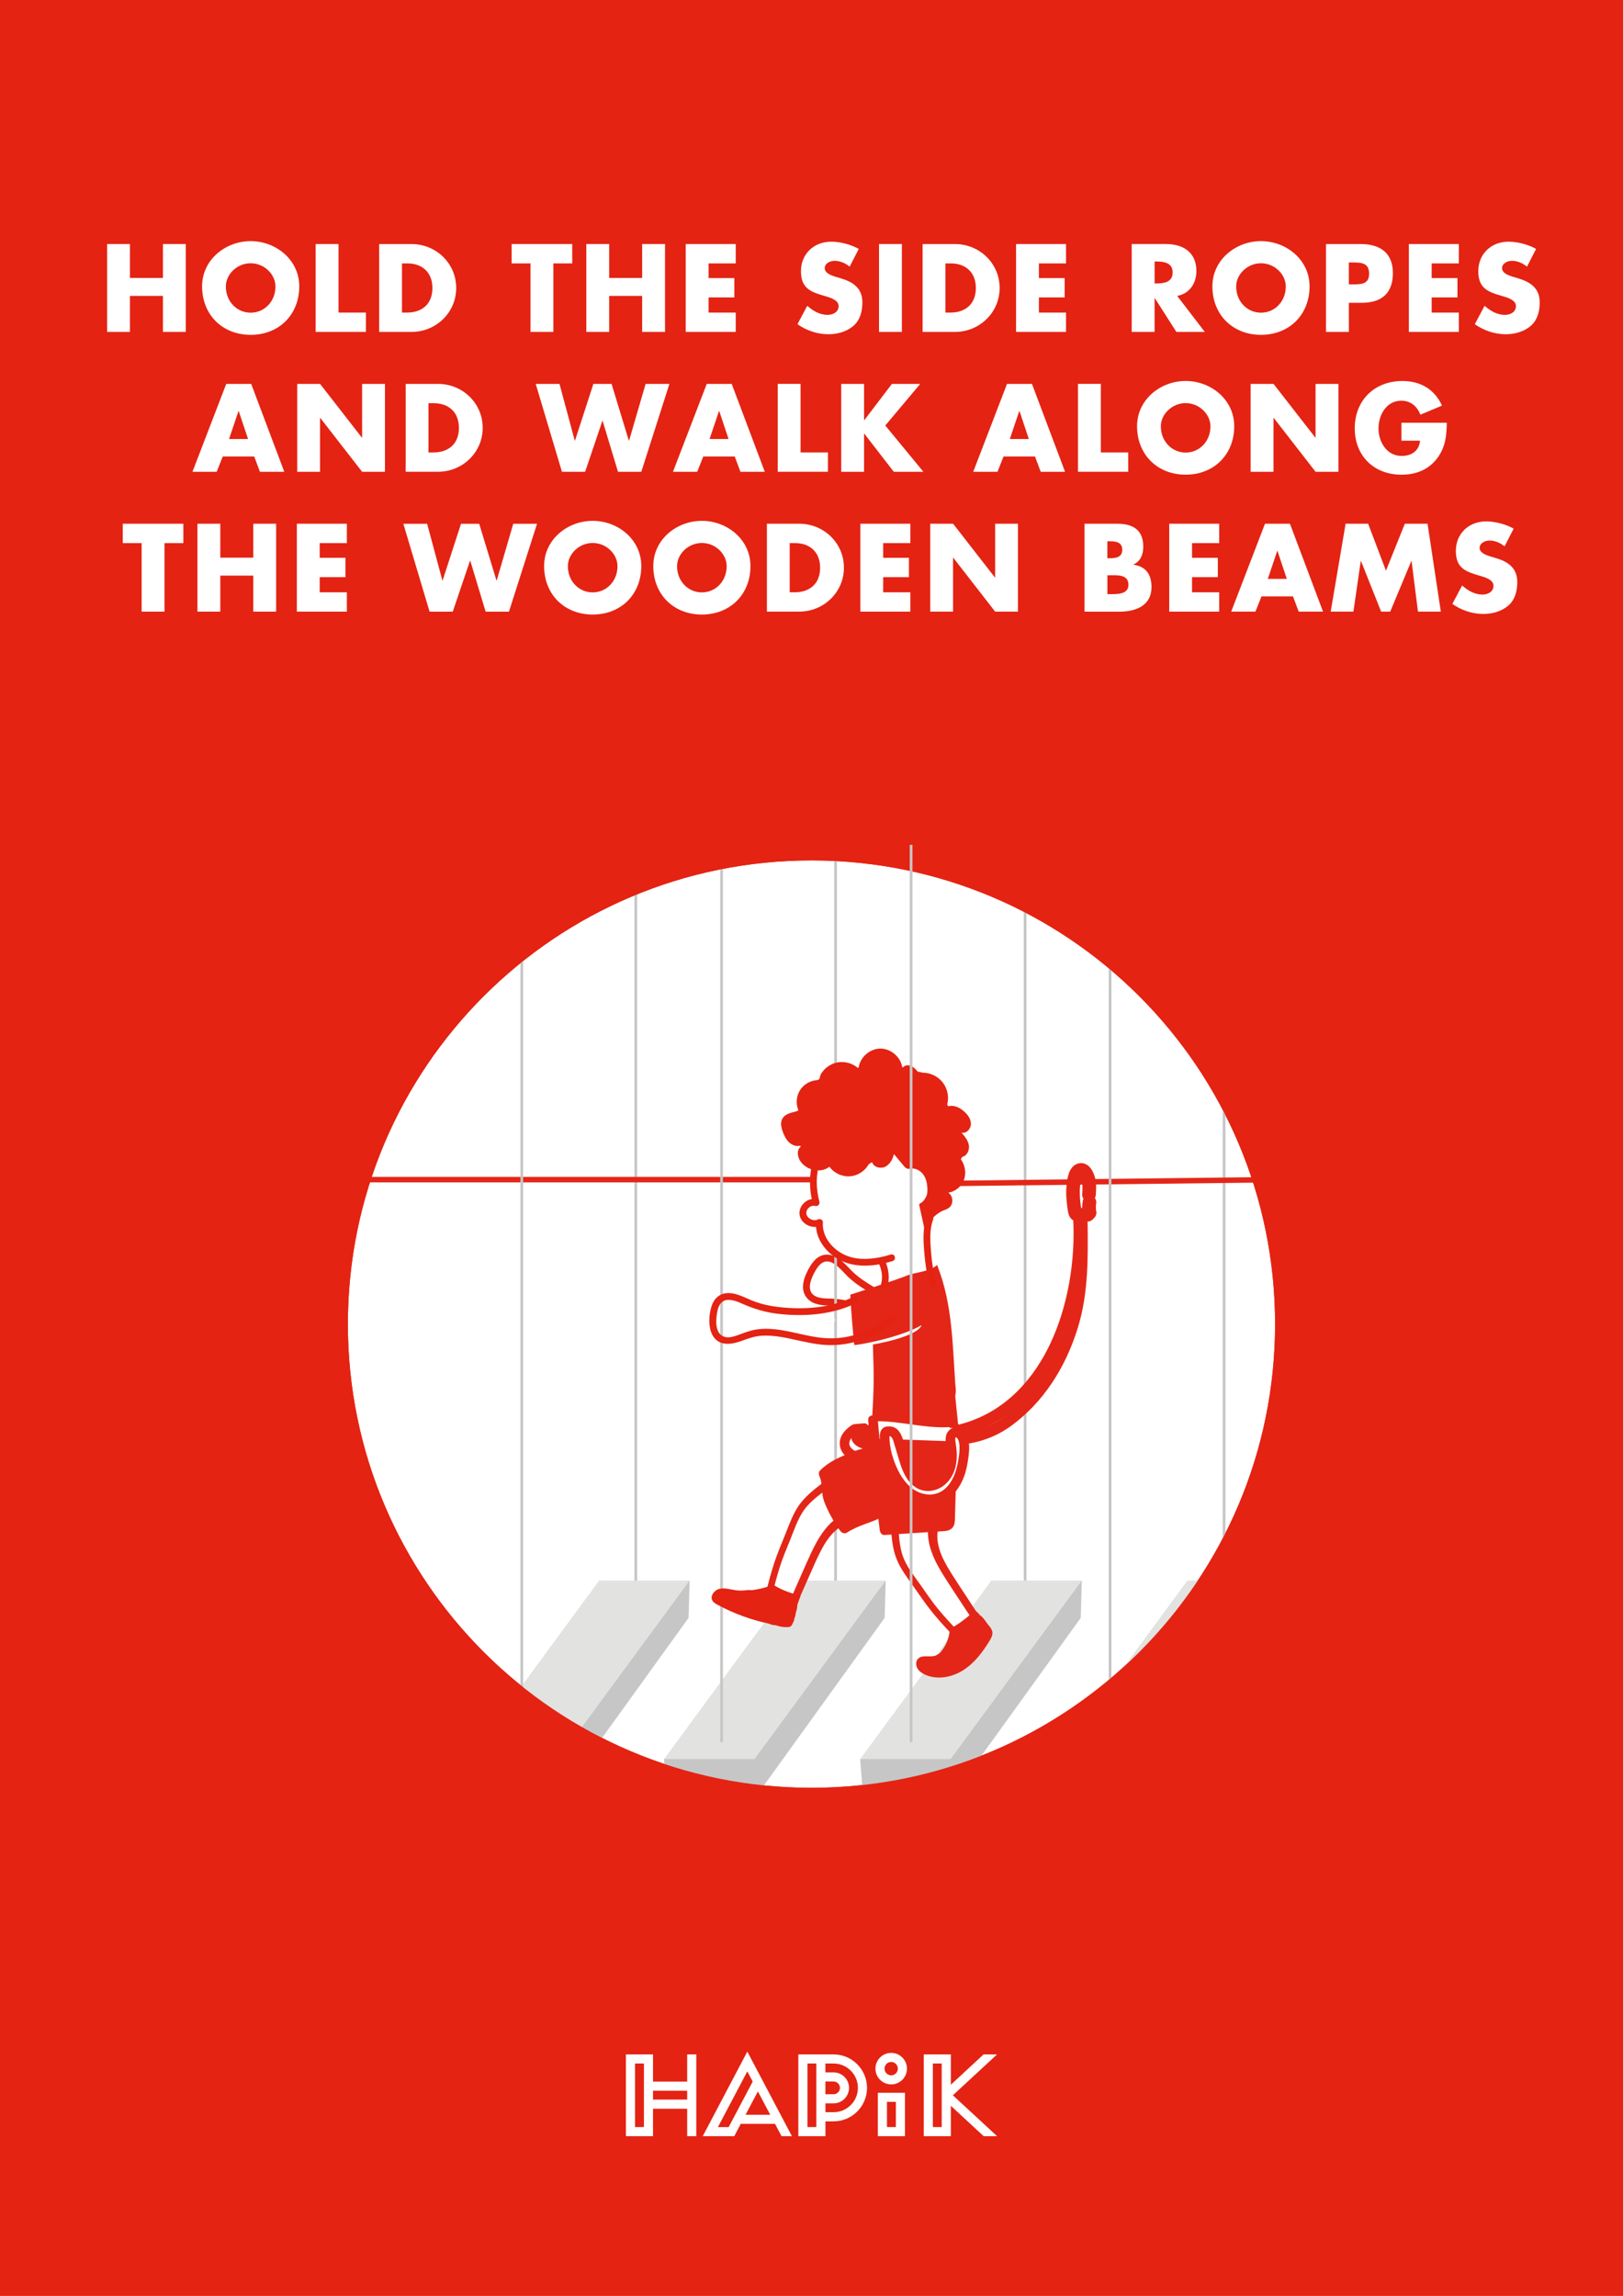 <svg xmlns="http://www.w3.org/2000/svg" xmlns:xlink="http://www.w3.org/1999/xlink" id="Calque_2" data-name="Calque 2" viewBox="0 0 595.28 841.89"><defs><style>      .cls-1 {        fill: #e42313;      }      .cls-2 {        fill: #e42618;      }      .cls-3 {        fill: #fff;      }      .cls-4 {        fill: none;      }      .cls-5 {        fill: #e2e2e1;      }      .cls-6 {        fill: #c6c6c6;      }      .cls-7 {        clip-path: url(#clippath);      }    </style><clipPath id="clippath"><path class="cls-4" d="M127.59,485.56c0,93.91,76.13,170.04,170.04,170.04s170.04-76.13,170.04-170.04-76.13-170.04-170.04-170.04-170.04,76.13-170.04,170.04"></path></clipPath></defs><g id="Calque_1-2" data-name="Calque 1"><rect class="cls-1" x="0" y="0" width="595.28" height="841.89"></rect><path class="cls-3" d="M127.59,485.56c0,93.91,76.13,170.04,170.04,170.04s170.04-76.13,170.04-170.04-76.13-170.04-170.04-170.04-170.04,76.13-170.04,170.04"></path><path class="cls-3" d="M295.82,471.16c-.13-1.82.53-3.73,1.65-5.35,1.05-1.51,3.28-3.89,5.15-4.26,1.48-.29,3.02.24,4.25,1.1s2.21,2.04,3.17,3.2c.64.77,1.27,1.53,1.91,2.3.89,1.07,1.79,2.18,2.24,3.49s.35,2.92-.61,3.92c-1.25,1.31-3.32,1.16-5.13,1.3-1.8.14-3.57.66-5.37.58-2.24-.09-4.41-1.2-5.87-2.89-.88-1.02-1.31-2.19-1.4-3.4Z"></path><path class="cls-1" d="M328.61,476.11c-4-1.82-7.93-3.89-11.58-6.34-1.74-1.17-3.39-2.44-4.84-3.95s-2.96-3.18-4.77-4.38c-1.6-1.06-3.52-1.65-5.43-1.21-2.2.51-3.73,2.29-4.86,4.14-2.09,3.42-4.16,8.51-.91,11.91,3.29,3.45,9.05,1.99,13.24,2.99,1.56.37,2.23-2.04.66-2.41-1.88-.45-3.75-.58-5.68-.65-1.67-.06-3.49-.06-5.05-.73-4.16-1.78-1.85-6.91-.2-9.68.94-1.58,2.27-3.3,4.3-3.22,1.79.08,3.33,1.42,4.57,2.59s2.37,2.53,3.66,3.68c1.37,1.21,2.86,2.3,4.38,3.31,3.56,2.36,7.37,4.36,11.25,6.13,1.45.66,2.73-1.49,1.26-2.16h0Z"></path><rect class="cls-6" x="305.98" y="314.61" width="1" height="268.06"></rect><rect class="cls-6" x="232.7" y="314.61" width="1" height="268.06"></rect><rect class="cls-6" x="375.49" y="314.61" width="1" height="268.06"></rect><rect class="cls-6" x="448.47" y="314.61" width="1" height="268.06"></rect><polygon class="cls-6" points="396.78 579.6 396.4 593.29 349.4 658.5 316.38 656.76 315.49 645.08 396.78 579.6"></polygon><polygon class="cls-5" points="348.66 645.08 315.49 645.08 363.61 579.6 396.78 579.6 348.66 645.08"></polygon><polygon class="cls-6" points="324.86 579.6 324.47 593.29 277.48 658.5 244.46 656.76 243.56 645.08 324.86 579.6"></polygon><polygon class="cls-5" points="276.74 645.08 243.56 645.08 291.68 579.6 324.86 579.6 276.74 645.08"></polygon><path class="cls-3" d="M293.05,554.85c-.35.62-.83,1.14-1.1,1.79-.3.72-.59,1.44-.89,2.16-.59,1.44-1.18,2.88-1.77,4.32-1.18,2.88-2.36,5.76-3.55,8.64-.34.83-.69,1.67-1.03,2.51-.63,1.54-1,3-1.25,4.64-.3,2.01-.39,4.14.44,5.99.52,1.17,1.48,2.18,2.66,2.69,1.11.48,2.02.28,3.14,0,.6-.15.93-.3,1.33-.8.83-1.05,1.18-2.39,1.54-3.65,1.49-5.28,3.71-10.35,6.57-15.04.5-.82,1.18-1.62,1.57-2.49.13-.29.16-.61.29-.9.22-.48.56-.92.87-1.34,1.87-2.57,4.44-4.53,6.67-6.8,1-1.02,2.01-2.4,1.58-3.77-.26-.84-1-1.43-1.72-1.93-1.18-.81-2.42-1.48-3.7-2.1-.7-.34-1.56-2.49-2.36-2.51-1.19-.02-2.38,2.19-3.46,2.63-2.69,1.1-4.43,3.48-5.84,5.95"></path><path class="cls-2" d="M301.07,544.31c-2.88,2.2-5.8,4.57-7.92,7.54-2.3,3.23-3.61,7.03-5.08,10.68-1.43,3.56-2.95,7.1-4.14,10.75-1.09,3.33-2,6.71-2.81,10.12-.52,2.22,1.8,2.81,2.33.6.76-3.21,1.62-6.4,2.62-9.54,1.09-3.41,2.51-6.7,3.84-10.01,1.36-3.38,2.54-6.97,4.53-10.04,1.88-2.9,4.7-5.18,7.42-7.26,1.8-1.37,1.02-4.21-.79-2.83"></path><path class="cls-2" d="M310.01,554.86c-6.32,2.92-9.85,8.89-12.68,14.98-2.34,5.04-4.48,10.18-6.76,15.25-.93,2.07,1.14,4.38,2.07,2.29,2.1-4.68,4.1-9.4,6.22-14.07,2.46-5.42,5.41-11.74,11.13-14.38.87-.4,1.46-1.22,1.15-2.22-.25-.82-1.35-1.55-2.22-1.15"></path><polygon class="cls-6" points="454.71 579.6 454.32 593.29 407.33 658.5 374.31 656.76 373.41 645.08 454.71 579.6"></polygon><polygon class="cls-5" points="420.59 645.08 387.41 645.08 435.53 579.6 468.71 579.6 420.59 645.08"></polygon><polygon class="cls-6" points="252.94 579.6 252.55 593.29 205.56 658.5 172.54 656.76 171.64 645.08 252.94 579.6"></polygon><polygon class="cls-5" points="204.81 645.08 171.64 645.08 219.76 579.6 252.94 579.6 204.81 645.08"></polygon><g class="cls-7"><path class="cls-3" d="M331.29,573.39c.32.63.5,1.31.9,1.89.44.64.89,1.28,1.33,1.92.89,1.28,1.77,2.56,2.66,3.84,1.78,2.56,3.55,5.12,5.33,7.67.51.74,1.03,1.48,1.55,2.23.95,1.37,1.98,2.47,3.22,3.57,1.52,1.35,3.26,2.58,5.26,2.89,1.26.19,2.64-.06,3.71-.77,1.01-.67,1.33-1.54,1.71-2.63.2-.58.26-.94.05-1.56-.43-1.27-1.37-2.29-2.23-3.28-3.62-4.12-6.67-8.75-9.05-13.69-.41-.86-.72-1.87-1.23-2.67-.17-.27-.42-.47-.6-.74-.28-.44-.47-.97-.66-1.46-1.14-2.97-1.39-6.19-2.08-9.29-.31-1.4-.92-2.99-2.3-3.38-.85-.24-1.75.06-2.56.4-1.32.55-2.56,1.23-3.78,1.97-.66.4-2.94-.05-3.39.62-.66.99.55,3.19.33,4.33-.54,2.85.51,5.61,1.82,8.13"></path><path class="cls-2" d="M352.28,529.83c0-2.23-.39-4.41-.47-6.63-.03-.92-.79-1.81-1.77-1.77-.93.04-1.8.78-1.77,1.77.08,2.22.46,4.41.47,6.63,0,.93.81,1.81,1.77,1.77.96-.04,1.77-.78,1.77-1.77"></path></g><path class="cls-2" d="M362.65,596.09c-.07-.15-.23-.28-.32-.42-.12-.15-.23-.31-.35-.47-.24-.34-.48-.67-.73-1.01-.38-.52-.79-1.04-1.27-1.48-.09-.08-.2-.12-.3-.19-.14-.09-.25-.24-.37-.36-.27-.28-.54-.57-.8-.85-.27-.28-.59-.59-.98-.55-.28.03-.51.24-.71.43-2.41,2.3-5.11,4.3-8.03,5.91-.12.07-.25.14-.33.25-.11.15-.13.35-.14.54-.07.93-.24,1.86-.51,2.76-.36,1.24-.9,2.43-1.58,3.52-.34.55-.72,1.07-1.14,1.56-.2.23-.4.5-.64.68-.08.06-.17.1-.26.14-.29.13-.53.34-.82.47-2.11.96-5.06-.41-6.66,1.26-.86.9-.86,2.39-.25,3.48.6,1.09,1.69,1.83,2.82,2.34,4.44,2.02,9.82,1.02,13.94-1.58,4.12-2.6,7.16-6.6,9.7-10.77.62-1.01,1.23-2.15,1.05-3.32-.14-.9-.74-1.66-1.32-2.37"></path><rect class="cls-2" x="344.69" y="432.31" width="122.22" height="2" transform="translate(-5.05 4.78) rotate(-.67)"></rect><rect class="cls-2" x="120.18" y="431.58" width="178.05" height="2"></rect><rect class="cls-6" x="264.16" y="309.81" width="1" height="329.06"></rect><rect class="cls-6" x="190.88" y="309.81" width="1" height="329.06"></rect><path class="cls-2" d="M351.72,526.77l-.95-4.13c18.78-4.34,29.05-18.56,34.36-29.73,6.4-13.46,9.47-30.5,8.44-46.74l4.23-.27c1.07,16.94-2.15,34.74-8.84,48.83-8.19,17.23-21.06,28.31-37.24,32.04Z"></path><path class="cls-2" d="M353.34,529.63l-.49-4.21c5.9-.68,10.99-2.64,15.57-5.99,10.62-7.77,18.56-19.58,22.96-34.13,3.57-11.82,3.44-23.83,3.3-36.55l-.03-2.56,4.24-.04.03,2.55c.14,12.48.28,25.38-3.48,37.82-4.67,15.44-13.14,28-24.52,36.32-5.12,3.74-11.03,6.03-17.59,6.79Z"></path><path class="cls-2" d="M398.97,442.93c-.69.01-1.39.03-2.08.03-.32,0-.64,0-.96,0-.14,0-.28,0-.42,0,.51.04.86.27,1.03.68.18.35.22.38.11.07-.03-.14-.06-.28-.08-.43-.05-.3-.09-.61-.14-.91-.05-.34-.03-.2-.07-.55-.04-.31-.07-.61-.11-.92-.13-1.22-.21-2.45-.21-3.68,0-.61.02-1.22.07-1.83.05-.69.09-.96.21-1.59.11-.6.26-1.19.44-1.77.04-.13.08-.27.13-.4.1-.27.12-.34.08-.2.17-.44.06.09-.09,0,.07-.04.14-.08.2-.12-.26.16-.53.2-.8.12-.15-.08-.3-.16-.45-.24.2.23.24.25.11.08.15.19.28.42.4.63.01.02.32.7.16.3.18.47.29.95.4,1.44.13.56,0-.19.05.34.02.26.04.51.06.77.05,1.12,0,2.24-.08,3.35-.09,1.31,1.21,2.56,2.5,2.5,1.43-.06,2.41-1.1,2.5-2.5.15-2.34.25-4.86-.56-7.1-.45-1.24-1.09-2.53-2.1-3.41-1.36-1.19-3.22-1.44-4.81-.52-2.61,1.5-3.07,5.34-3.31,8.05-.25,2.78.05,5.56.43,8.31.23,1.65.54,3.28,2.17,4.13,1.49.77,3.62.43,5.24.39,1.31-.03,2.56-1.13,2.5-2.5-.06-1.33-1.1-2.53-2.5-2.5"></path><path class="cls-2" d="M402.05,444.1c-.04-.22-.08-.44-.11-.65.03.22.06.44.09.67-.12-.93-.13-1.87,0-2.79-.03.22-.06.44-.09.66.02-.15.04-.29.07-.44.1-.33.12-.66.04-1-.02-.33-.11-.64-.3-.93-.3-.52-.9-1.01-1.49-1.15-.64-.15-1.36-.11-1.93.25-.52.33-1.04.86-1.15,1.49-.15.86-.26,1.74-.25,2.61.01.87.12,1.75.3,2.61.12.59.64,1.2,1.15,1.49.54.31,1.33.45,1.93.25.6-.2,1.19-.57,1.49-1.15.08-.2.17-.4.25-.6.12-.44.12-.89,0-1.33"></path><path class="cls-1" d="M292.27,589.96c.02-.1.03-.2.05-.3.04-.26.11-.53.11-.8,0-.09-.02-.17,0-.26.03-.3.19-.6.29-.88.24-.66.47-1.32.71-1.98.06-.16.12-.33.07-.5-.05-.19-.23-.24-.41-.27-.22-.04-.44-.08-.66-.14-.51-.13-1.03-.26-1.53-.42-1.3-.39-2.57-.86-3.8-1.41-.62-.28-1.23-.57-1.82-.89-.3-.16-.6-.32-.89-.49-.11-.06-.74-.53-.84-.5-.71.29-1.44.55-2.17.79-1.38.44-2.8.78-4.23,1.01-.63.1-1.35.28-1.99.19-.24-.03-.45-.06-.69-.03-1.57.18-3.08.3-4.66.07-1.95-.28-3.93-.95-5.86-.52-1.93.43-3.64,2.62-2.66,4.33.4.69,1.13,1.12,1.83,1.5,3.03,1.64,6.19,3.06,9.43,4.24,1.62.59,3.26,1.12,4.92,1.59.8.23,1.6.44,2.4.63.69.17,1.43.27,2.09.5.65.23,1.39.53,2.1.55.16,0,.3-.01.46.03.48.12.94.31,1.42.41.95.21,1.93.31,2.91.27.4-.01.81-.05,1.14-.28.32-.21.51-.56.67-.91.25-.52.58-1.14.67-1.72.02-.12.02-.22.06-.33.1-.29.21-.58.3-.88.17-.64.17-1.33.43-1.94.09-.22.13-.45.17-.69"></path><path class="cls-2" d="M326.81,560.93c.28,3.61.68,7.35,2.02,10.74,1.46,3.69,3.93,6.85,6.2,10.07,2.21,3.14,4.35,6.33,6.77,9.32,2.2,2.72,4.54,5.33,6.97,7.85,1.58,1.65,3.34.02,1.77-1.63-2.28-2.38-4.49-4.83-6.59-7.38-2.27-2.77-4.26-5.75-6.32-8.67-2.1-2.97-4.47-5.92-5.97-9.26-1.41-3.16-1.79-6.76-2.06-10.17-.18-2.25-2.98-3.14-2.8-.87"></path><path class="cls-2" d="M340.52,559.17c-.99,6.89,2.11,13.1,5.68,18.78,2.96,4.71,6.1,9.3,9.12,13.97,1.23,1.9,4.29,1.43,3.05-.49-2.78-4.31-5.66-8.55-8.42-12.87-3.22-5.02-6.92-10.92-6.02-17.16.14-.95-.23-1.89-1.23-2.17-.83-.24-2.04.29-2.17,1.23"></path><path class="cls-3" d="M267.82,485.48c-.36-.18-.73-.37-1-.66-.21-.23-.34-.51-.46-.79-.36-.86-.55-1.79-.56-2.73,0-.21,0-.44.13-.61.13-.17.34-.25.55-.32,3.73-1.25,7.71-1.76,11.64-1.5,1.36.09,2.74.28,3.95.89,1.07.54,22.99,2.63,23.8,3.51,2.84,3.1-12.71,7.06-20.05,6.21-5.34-.61-13.2-1.67-18-4Z"></path><polygon class="cls-3" points="349.66 523.72 321.29 520.77 322.52 536.68 331.26 529.67 347.39 529.43 349.66 523.72"></polygon><path class="cls-2" d="M321.35,538.43c2.04-1.14,3.66-3.01,4.49-5.19.37-.96.65-2.07,1.53-2.6.48-.29,1.06-.36,1.62-.41,5.71-.54,11.46-.6,17.18-.18.59.04,1.26.13,1.63.59.34.42.32,1.01.3,1.55-.18,4.18.02,8.37.59,12.51.25,1.77.56,3.55.51,5.34-.08,2.66-.96,5.21-1.84,7.72-.13.38-.27.77-.55,1.07-.68.72-1.84.54-2.82.4-6.36-.9-12.82,2.34-19.14,1.23-.16-.03-.32-.07-.42-.19-.4-.48-.28-1.74-.57-2.34-.41-.84-1.17-1.51-1.87-2.11-.15-.13-.31-.26-.5-.3-.26-.04-.5.1-.73.22-1.28.64-2.79.52-4.16.92-1.72.49-3.19,1.78-4.97,1.92-4.15.31-7.08-3.23-7.48-6.9-.27-2.52.27-4.78-.6-7.15-.49-1.35-.85-2.75-1.05-4.17-.05-.35-.08-.73.12-1.02.3-.44.94-.42,1.46-.53.75-.16,1.37-.65,1.96-1.13,1.73-1.4,3.46-2.79,5.19-4.19.28-.23.58-.48.67-.83.18-.67-.46-1.27-.64-1.94-.34-1.23.86-2.29,1.92-3,2.61-1.73,6.66-5.54,6.58-.19-.01.92,1.22,11.14,1.62,10.92Z"></path><path class="cls-3" d="M340.68,440.38c-.2.61-.28,1.24-.23,1.92.02.36-.03.68-.07,1.04-.13,1.13-.2,2.31-.5,3.4-.21.77-.5,1.28-.33,2.1.27,1.27.81,2.67.67,3.99-.04.4-.13.78-.11,1.19.09,1.41.42,2.83.57,4.24.24,2.22.39,4.45.44,6.68.02.89-.13,1.83.27,2.64.39.8.65,1.88.33,2.74-.16.43-.47.79-.77,1.15-1.22,1.42-2.54,2.88-4.29,3.54-2.44.92-5.15.11-7.62-.7l-3.44-1.13c-.26-.09-.54-.18-.74-.37-.53-.5-.33-1.36-.18-2.07.43-2.03.02-4.19-1.03-5.97-.37-.63-1.15-1.97-1.92-2.15-.17-.04-.33.02-.5.04-.97.13-1.97.13-2.95.09-2.71-.11-5.41-.72-7.89-1.82-3.65-1.62-6.83-4.28-8.98-7.65-.54-.84-1.01-1.72-1.41-2.64-.31-.7-.51-1.64-1.28-1.99-.89-.4-1.9-.2-2.79-.68-.91-.49-1.61-1.37-1.85-2.39-.32-1.38.26-2.93,1.41-3.76.73-.53,1.64-.78,2.38-1.31.54-.39,1.05-1.12.96-1.82-.03-.25-.15-.39-.29-.59-.31-.46-.35-.9-.41-1.47-.21-1.84-.26-3.7-.14-5.55.06-.85.17-1.74.67-2.42.51-.69,1.35-1.06,2.17-1.32,2.56-.82,5.31-.9,7.81-1.93,2.36-.97,4.68-1.98,7.23-2.42.38-.07.76-.12,1.14-.17.95-.11,1.9-.04,2.84-.1.52-.03,1.11-.31,1.61-.44.53-.15,1.06-.29,1.6-.43,2.16-.55,4.36-.97,6.58-1.11,3.39-.2,6.9.32,9.85,2.01.63.36,1.25.79,1.65,1.41.29.45.44.96.59,1.48.54,1.92.99,3.87,1.33,5.83.27,1.51.47,3.11-.03,4.56-.4,1.19-1.24,2.17-1.87,3.25-.21.36-.37.72-.49,1.08"></path><path class="cls-2" d="M338.05,485.92c-8.17,4.81-24.7,7.62-24.74,7.28-.56-5.95-1.05-10.81-1.45-18.43,0,0,16.19-5.15,20.52-6.9,3.82-1.54,8.26-1.33,11.39-4.01l.23.81c5.23,13.48,5.4,28.16,6.34,42.39.09,1.33.39,2.75.13,4.07-.11.55-.09,1.04-.04,1.61.16,1.54.32,3.08.47,4.62.14,1.36.28,2.71.42,4.07.07.65.06,1.27-.58,1.61-.43.23-.87.19-1.34.23-1.44.1-2.87.17-4.32.14-2.92-.06-5.83-.39-8.73-.77-5.47-.73-10.97-1.68-16.52-1.44l.03-.44c.69-12.5.73-15.21.29-27.72,0,0,16.28-2.68,17.88-7.12"></path><path class="cls-2" d="M318.43,520.77c1.09,13.49,2.51,26.94,4.25,40.36.12.9.72,1.84,1.77,1.77l20.46-1.34c1.36-.09,2.88-.04,4.01-.92,1.31-1.02,1.3-2.61,1.34-4.13.1-3.41.19-6.82.29-10.23.06-2.28-3.47-2.27-3.54,0-.08,2.84-.16,5.68-.24,8.52-.02.73-.04,1.46-.06,2.19,0,.17.07.75-.03.89.08-.1-.2.03-.36.04-1.45.13-2.92.19-4.37.29-5.83.38-11.67.76-17.5,1.14l1.77,1.77c-1.74-13.42-3.16-26.88-4.25-40.36-.18-2.25-3.72-2.27-3.53,0"></path><path class="cls-3" d="M324.45,526.39c-.01.17-.02.33,0,.5.04.96.08,1.91.2,2.86.31,2.39.95,4.73,1.79,6.99,1.39,3.77,3.38,7.43,6.47,10,3.09,2.57,7.43,3.88,11.24,2.61,3.06-1.01,5.45-3.54,6.89-6.42,1.45-2.88,2.05-6.1,2.46-9.3.35-2.71.43-5.83-1.52-7.75-.33-.33-.73-.61-1.19-.68-.95-.15-1.82.69-2.07,1.62-.26.93-.06,1.91.09,2.86.59,3.57.59,7.4-1.1,10.59-1.69,3.19-5.45,5.49-8.95,4.56-2.1-.56-3.8-2.17-4.93-4.02-1.13-1.85-1.77-3.96-2.4-6.04-.62-2.06-1.25-4.13-1.87-6.19-.28-.94-.58-1.9-1.2-2.66-.17-.21-.38-.4-.6-.56-.44-.31-.96-.52-1.51-.51-.13,0-.26.02-.39.05-.14.03-.21,0-.35-.01-.27-.01-.53.14-.7.34-.21.25-.29.58-.34.9-.01.09-.02.18-.03.26"></path><path class="cls-2" d="M322.69,526.39c-.07,4.72,1.27,9.4,3.22,13.67,1.74,3.82,4.36,7.41,8.04,9.55,3.56,2.07,7.97,2.69,11.8,1.01,3.82-1.67,6.36-5.22,7.8-9.03.83-2.2,1.27-4.52,1.59-6.84.28-1.98.49-3.95.16-5.94-.31-1.87-1.26-3.89-2.96-4.9-1.95-1.15-4.24-.09-5.11,1.88-.88,2.01-.03,4.3.11,6.38.15,2.18.03,4.44-.82,6.49-1.34,3.22-5.24,5.9-8.61,3.89-2.08-1.24-3.21-3.56-3.98-5.77-.91-2.62-1.64-5.31-2.45-7.96-.72-2.37-1.62-5.04-4.36-5.65-.87-.19-2.23-.14-3.01.35-1.02.64-1.32,1.75-1.44,2.87-.1.96.89,1.76,1.77,1.77,1.04.01,1.67-.82,1.77-1.77.01-.13-.68.13-.36.28.11.05.48-.07.67,0,.17.06.31.21.43.34.66.7.85,1.87,1.12,2.76.64,2.1,1.26,4.21,1.91,6.31,1.09,3.53,2.54,7.03,5.67,9.22,2.85,1.99,6.53,1.88,9.47.15,3.11-1.84,5-5.11,5.56-8.62.29-1.82.32-3.65.13-5.48-.1-.91-.26-1.81-.38-2.72-.05-.43-.12-.91,0-1.33.03-.11.1-.23.19-.3.14-.12-.18-.05.03.06,1.2.63,1.3,2.91,1.29,4.04-.01,1.79-.3,3.59-.64,5.34-.68,3.49-1.91,6.97-4.61,9.42-2.54,2.31-5.9,2.71-9.07,1.6-3.77-1.33-6.38-4.62-8.13-8.08-2-3.96-3.32-8.52-3.26-12.98.03-2.27-3.5-2.28-3.53,0"></path><path class="cls-2" d="M347.39,528.47l-16.14-.56c-2.27-.08-2.27,3.45,0,3.53l16.14.57c2.27.08,2.27-3.45,0-3.54"></path><path class="cls-2" d="M322.73,531.27c-.43,4.28-1.55,8.56-1.98,12.88-.1.95.88,1.77,1.77,1.77,1.03,0,1.67-.81,1.77-1.77.43-4.28,1.54-8.56,1.98-12.88.1-.95-.88-1.77-1.77-1.77-1.04,0-1.67.81-1.77,1.77"></path><path class="cls-2" d="M319.92,522.01c-.59.1-1.15.42-1.68.69-.64.33-1.27.7-1.89,1.08-1.24.76-2.48,1.56-3.61,2.48-.33.27-.52.84-.52,1.25,0,.43.19.95.52,1.25.34.31.78.54,1.25.52.49-.02.87-.21,1.25-.52.04-.04.09-.07.13-.11-.52.42-.31.24-.19.15.11-.08.22-.17.33-.25.25-.18.5-.36.76-.53.61-.41,1.23-.81,1.86-1.2.6-.37,1.21-.72,1.83-1.05.24-.12.48-.24.73-.35-.67.31-.07.02.16-.01.41-.07.86-.47,1.06-.81.22-.38.32-.94.18-1.36-.32-.99-1.19-1.39-2.17-1.23"></path><path class="cls-3" d="M322.52,529.46c-1.89.63-3.99.63-5.88,0-1.05-.35-2.1-.96-2.57-1.96-.48-1,1.8-3.42,2.85-3.77l-3.45.3c-1.85,1.2-3.65,2.94-3.73,5.15-.09,2.6,2.4,4.72,4.97,5.09,2.58.37,5.14-.58,7.51-1.66l.3-3.13Z"></path><path class="cls-2" d="M322.05,527.75c-1.15.37-2.33.51-3.49.35-.56-.08-1.37-.3-1.76-.47-.38-.17-.76-.4-1.03-.72-.02-.03-.05-.08-.05-.08-.06-.11-.06-.1-.02.01.03.08.05.15.05.24.01.18.02.2.01.05-.01.09-.03.18-.04.27,0-.03.03-.2.06-.21-.08.04-.17.33,0,.02.05-.08.09-.16.14-.24.06-.1.41-.57.2-.31.28-.34.58-.65.9-.94.09-.08.18-.16.27-.23-.1.08-.21.14-.04.04.15-.08.68-.32.14-.12.82-.3,1.4-1.02,1.26-1.94-.12-.8-.85-1.61-1.73-1.53-1.01.09-2.02.17-3.03.26-.14.01-.28.02-.42.04-.69.07-1.17.4-1.71.81-1.02.76-1.92,1.6-2.64,2.66-1.36,1.96-1.53,4.54-.31,6.61,1.11,1.89,3.19,3.26,5.34,3.62,3.15.53,6.13-.54,8.96-1.83.59-.27.82-.94.88-1.53.1-1.04.2-2.09.3-3.13.09-.95-.88-1.77-1.77-1.77-1.03,0-1.68.81-1.77,1.77-.1,1.04-.2,2.09-.3,3.13l.88-1.53c-1.6.73-3.34,1.42-5.1,1.49-.9.04-1.44-.03-2.29-.32-.35-.12-1.1-.59-1.4-.88-.13-.12-.25-.26-.38-.39-.32-.35.09.19-.16-.21-.09-.15-.18-.3-.27-.45-.22-.39.03.21-.09-.22-.05-.17-.1-.33-.13-.51.07.31,0-.19,0-.23,0-.39.02-.37.13-.83.08-.32-.04,0,.1-.28.08-.17.18-.34.28-.5.19-.31.26-.4.56-.71.61-.66,1.08-1.01,1.79-1.48-.3.08-.6.16-.89.24,1.15-.1,2.3-.2,3.45-.3-.16-1.16-.31-2.31-.47-3.47-1.33.49-2.36,1.52-3.2,2.63-.88,1.17-1.39,2.62-.58,3.98.93,1.54,2.68,2.4,4.39,2.78,1.96.44,4.02.37,5.93-.24.91-.29,1.5-1.23,1.24-2.18-.25-.89-1.26-1.53-2.17-1.23"></path><g><path class="cls-1" d="M325.51,471.81c.82-3.08.51-6.3-.78-9.2-.28-.62-1.17-.76-1.71-.45-.63.37-.72,1.09-.45,1.71.44,1,.8,2.43.88,3.5.1,1.37,0,2.51-.35,3.77-.17.63.21,1.39.87,1.54s1.36-.2,1.54-.87h0Z"></path><path class="cls-1" d="M297.49,428.78c-.72,4.2-.45,8.46.63,12.58.51-.51,1.03-1.03,1.54-1.54-3.51-.99-7.23,2.58-6.29,6.16.84,3.17,4.97,4.94,7.82,3.38-.63-.36-1.25-.72-1.88-1.08-.44,5.77,3.61,11.1,8.53,13.7,6.01,3.18,13.26,2.38,19.53.48,1.54-.47.88-2.88-.66-2.41-5.49,1.66-11.93,2.59-17.28-.06-4.35-2.16-8-6.65-7.61-11.71.07-.98-1.11-1.51-1.88-1.08-1.38.76-3.51-.2-4.07-1.64-.7-1.8,1.36-3.83,3.13-3.33.93.26,1.78-.62,1.54-1.54-.96-3.66-1.27-7.51-.63-11.25.27-1.57-2.14-2.25-2.41-.66h0Z"></path><path class="cls-1" d="M339.83,446.57c-1.43,3.79-1.18,8.28-.87,12.25.33,4.16.93,8.36,1.96,12.41.4,1.56,2.81.9,2.41-.66-.98-3.84-1.57-7.8-1.87-11.75-.29-3.76-.58-7.98.78-11.58.57-1.51-1.85-2.16-2.41-.66h0Z"></path><path class="cls-1" d="M313.18,475.47c-8.56,4.35-18.98,4.94-28.37,3.73-2.6-.33-5.18-.9-7.65-1.77-2.11-.74-4.08-1.81-6.19-2.53-1.94-.66-4.13-1.07-6.11-.33-1.85.69-3.08,2.22-3.74,4.04-1.19,3.28-1.51,8.25.4,11.33,2.49,4,7.19,3.02,10.91,1.64,2.23-.83,4.41-1.57,6.81-1.75,2.4-.17,4.82.05,7.19.44,4.8.8,9.48,2.18,14.32,2.76,9.98,1.2,20.17-2.2,27.56-8.98,1.19-1.09-.58-2.86-1.77-1.77-6.11,5.61-14.35,8.72-22.65,8.49-8.84-.24-17.32-4.51-26.25-3.26-2.19.3-4.2,1.05-6.26,1.81-1.77.65-3.93,1.51-5.82.86-3.54-1.23-3.02-6.55-2.42-9.43.41-1.97,1.38-3.85,3.6-4.05,1.96-.18,3.97.71,5.72,1.48,4.17,1.82,8.27,3.07,12.81,3.6,9.74,1.14,20.32.37,29.17-4.13,1.43-.73.17-2.89-1.26-2.16h0Z"></path></g><path class="cls-2" d="M321.73,552.99c-4.18,2.29-8.94,3.1-12.94,5.78l2.57.67c-1.95-2.68-3.68-5.63-5.01-8.67-1.58-3.62-.94-7.63-2.54-11.25l-.29,2.27c1.98-1.93,4.38-3.28,6.91-4.38,1.23-.54,2.49-1,3.74-1.46,1.48-.54,2.98-1.19,4.57-1.26,2.4-.1,2.42-3.85,0-3.75-3.37.14-6.77,1.75-9.83,3.07s-5.73,2.88-8.04,5.13c-.65.63-.63,1.5-.29,2.27.91,2.06.79,4.46,1.08,6.66.21,1.62.8,3.11,1.46,4.59,1.35,3.03,3.05,5.99,5.01,8.67.57.78,1.66,1.28,2.57.67,3.98-2.68,8.76-3.49,12.94-5.78,2.12-1.16.23-4.4-1.89-3.24h0Z"></path><rect class="cls-6" x="406.65" y="309.81" width="1" height="329.06"></rect><path class="cls-1" d="M0,0v841.89h595.28V0H0ZM297.64,655.61c-93.91,0-170.05-76.13-170.05-170.04s76.13-170.04,170.05-170.04,170.04,76.13,170.04,170.04-76.13,170.04-170.04,170.04Z"></path><g><path class="cls-3" d="M59.76,101.93v-12.44h8.38v32.23h-8.38v-13.21h-12.1v13.21h-8.38v-32.23h8.38v12.44h12.1Z"></path><path class="cls-3" d="M109.76,105.01c0,10.43-7.48,17.78-17.82,17.78s-17.82-7.35-17.82-17.78c0-9.74,8.55-16.58,17.82-16.58s17.82,6.84,17.82,16.58ZM82.83,105.05c0,5.56,4.1,9.62,9.1,9.62s9.1-4.06,9.1-9.62c0-4.44-4.1-8.51-9.1-8.51s-9.1,4.06-9.1,8.51Z"></path><path class="cls-3" d="M124.16,114.63h10.04v7.09h-18.42v-32.23h8.38v25.13Z"></path><path class="cls-3" d="M139.07,89.5h11.88c8.98,0,16.37,7.05,16.37,16.11s-7.44,16.11-16.37,16.11h-11.88v-32.23ZM147.45,114.63h1.88c5,0,9.27-2.74,9.27-9.02,0-5.77-3.8-9.02-9.19-9.02h-1.97v18.04Z"></path><path class="cls-3" d="M202.96,121.72h-8.38v-25.13h-6.92v-7.1h22.22v7.1h-6.92v25.13Z"></path><path class="cls-3" d="M235.53,101.93v-12.44h8.38v32.23h-8.38v-13.21h-12.1v13.21h-8.38v-32.23h8.38v12.44h12.1Z"></path><path class="cls-3" d="M259.89,96.59v5.39h9.45v7.09h-9.45v5.56h9.96v7.09h-18.34v-32.23h18.34v7.1h-9.96Z"></path><path class="cls-3" d="M311.64,97.79c-1.54-1.28-3.5-2.14-5.56-2.14-1.54,0-3.59.9-3.59,2.69s2.27,2.61,3.72,3.08l2.14.64c4.49,1.32,7.95,3.59,7.95,8.8,0,3.21-.77,6.5-3.33,8.68-2.52,2.14-5.9,3.03-9.15,3.03-4.06,0-8.04-1.37-11.33-3.68l3.59-6.75c2.09,1.84,4.57,3.33,7.44,3.33,1.97,0,4.06-.98,4.06-3.25s-3.29-3.16-5.09-3.68c-5.26-1.5-8.72-2.86-8.72-9.1s4.66-10.81,11.11-10.81c3.25,0,7.22,1.03,10.09,2.65l-3.33,6.5Z"></path><path class="cls-3" d="M330.79,121.72h-8.38v-32.23h8.38v32.23Z"></path><path class="cls-3" d="M338.39,89.5h11.88c8.98,0,16.37,7.05,16.37,16.11s-7.44,16.11-16.37,16.11h-11.88v-32.23ZM346.77,114.63h1.88c5,0,9.27-2.74,9.27-9.02,0-5.77-3.8-9.02-9.19-9.02h-1.97v18.04Z"></path><path class="cls-3" d="M381.04,96.59v5.39h9.45v7.09h-9.45v5.56h9.96v7.09h-18.33v-32.23h18.33v7.1h-9.96Z"></path><path class="cls-3" d="M441.9,121.72h-10.43l-7.91-12.39h-.09v12.39h-8.38v-32.23h12.52c6.37,0,11.2,3.03,11.2,9.92,0,4.44-2.48,8.29-7.05,9.1l10.13,13.21ZM423.48,103.94h.81c2.74,0,5.81-.51,5.81-4.02s-3.08-4.02-5.81-4.02h-.81v8.04Z"></path><path class="cls-3" d="M480.32,105.01c0,10.43-7.48,17.78-17.82,17.78s-17.82-7.35-17.82-17.78c0-9.74,8.55-16.58,17.82-16.58s17.82,6.84,17.82,16.58ZM453.4,105.05c0,5.56,4.1,9.62,9.1,9.62s9.1-4.06,9.1-9.62c0-4.44-4.1-8.51-9.1-8.51s-9.1,4.06-9.1,8.51Z"></path><path class="cls-3" d="M486.35,89.5h12.82c6.92,0,11.71,3.21,11.71,10.6s-4.1,10.94-11.41,10.94h-4.74v10.69h-8.38v-32.23ZM494.72,104.28h1.41c3.04,0,6.03,0,6.03-3.93s-2.78-4.1-6.03-4.1h-1.41v8.04Z"></path><path class="cls-3" d="M525.11,96.59v5.39h9.45v7.09h-9.45v5.56h9.96v7.09h-18.33v-32.23h18.33v7.1h-9.96Z"></path><path class="cls-3" d="M560.07,97.79c-1.54-1.28-3.5-2.14-5.56-2.14-1.54,0-3.59.9-3.59,2.69s2.27,2.61,3.72,3.08l2.14.64c4.49,1.32,7.95,3.59,7.95,8.8,0,3.21-.77,6.5-3.33,8.68-2.52,2.14-5.9,3.03-9.15,3.03-4.06,0-8.04-1.37-11.33-3.68l3.59-6.75c2.09,1.84,4.57,3.33,7.44,3.33,1.97,0,4.06-.98,4.06-3.25s-3.29-3.16-5.09-3.68c-5.26-1.5-8.72-2.86-8.72-9.1s4.66-10.81,11.11-10.81c3.25,0,7.22,1.03,10.09,2.65l-3.33,6.5Z"></path><path class="cls-3" d="M81.7,167.41l-2.22,5.6h-8.89l12.39-32.23h9.15l12.14,32.23h-8.93l-2.09-5.6h-11.54ZM87.56,150.74h-.09l-3.46,10.26h6.97l-3.42-10.26Z"></path><path class="cls-3" d="M109.01,140.78h8.38l15.34,19.7h.08v-19.7h8.38v32.23h-8.38l-15.34-19.75h-.08v19.75h-8.38v-32.23Z"></path><path class="cls-3" d="M148.79,140.78h11.88c8.98,0,16.37,7.05,16.37,16.11s-7.44,16.11-16.37,16.11h-11.88v-32.23ZM157.17,165.91h1.88c5,0,9.27-2.74,9.27-9.02,0-5.77-3.8-9.02-9.19-9.02h-1.97v18.04Z"></path><path class="cls-3" d="M210.81,161.59h.08l6.75-20.81h6.67l6.33,20.81h.09l6.07-20.81h8.72l-10.3,32.23h-8.55l-5.64-18.68h-.09l-6.33,18.68h-8.5l-9.62-32.23h8.72l5.6,20.81Z"></path><path class="cls-3" d="M257.94,167.41l-2.22,5.6h-8.89l12.39-32.23h9.15l12.14,32.23h-8.93l-2.09-5.6h-11.54ZM263.8,150.74h-.09l-3.46,10.26h6.97l-3.42-10.26Z"></path><path class="cls-3" d="M293.63,165.91h10.04v7.09h-18.42v-32.23h8.38v25.13Z"></path><path class="cls-3" d="M327.13,140.78h10.39l-12.82,15.26,13.98,16.97h-10.86l-10.81-13.98h-.09v13.98h-8.38v-32.23h8.38v13.29h.09l10.13-13.29Z"></path><path class="cls-3" d="M368.07,167.41l-2.22,5.6h-8.89l12.39-32.23h9.15l12.14,32.23h-8.93l-2.09-5.6h-11.54ZM373.93,150.74h-.09l-3.46,10.26h6.97l-3.42-10.26Z"></path><path class="cls-3" d="M403.76,165.91h10.04v7.09h-18.42v-32.23h8.38v25.13Z"></path><path class="cls-3" d="M452.69,156.29c0,10.43-7.48,17.78-17.82,17.78s-17.82-7.35-17.82-17.78c0-9.74,8.55-16.58,17.82-16.58s17.82,6.84,17.82,16.58ZM425.77,156.34c0,5.56,4.1,9.62,9.1,9.62s9.1-4.06,9.1-9.62c0-4.44-4.1-8.51-9.1-8.51s-9.1,4.06-9.1,8.51Z"></path><path class="cls-3" d="M458.72,140.78h8.38l15.34,19.7h.08v-19.7h8.38v32.23h-8.38l-15.34-19.75h-.09v19.75h-8.38v-32.23Z"></path><path class="cls-3" d="M530.65,155.01c-.09,4.7-.43,8.72-3.29,12.74-3.16,4.4-7.91,6.33-13.29,6.33-10.13,0-17.18-6.88-17.18-17.01s7.09-17.35,17.48-17.35c6.62,0,11.75,2.99,14.53,9.02l-7.95,3.33c-1.15-3.08-3.59-5.13-6.97-5.13-5.51,0-8.38,5.26-8.38,10.17s2.99,10.09,8.5,10.09c3.63,0,6.41-1.88,6.75-5.6h-6.84v-6.58h16.63Z"></path><path class="cls-3" d="M60.33,224.29h-8.38v-25.13h-6.92v-7.1h22.22v7.1h-6.92v25.13Z"></path><path class="cls-3" d="M92.9,204.5v-12.44h8.38v32.23h-8.38v-13.21h-12.1v13.21h-8.38v-32.23h8.38v12.44h12.1Z"></path><path class="cls-3" d="M117.26,199.16v5.39h9.45v7.09h-9.45v5.56h9.96v7.09h-18.34v-32.23h18.34v7.1h-9.96Z"></path><path class="cls-3" d="M162.26,212.88h.08l6.75-20.81h6.67l6.33,20.81h.09l6.07-20.81h8.72l-10.3,32.23h-8.55l-5.64-18.68h-.09l-6.33,18.68h-8.5l-9.62-32.23h8.72l5.6,20.81Z"></path><path class="cls-3" d="M235.21,207.58c0,10.43-7.48,17.78-17.82,17.78s-17.82-7.35-17.82-17.78c0-9.74,8.55-16.58,17.82-16.58s17.82,6.84,17.82,16.58ZM208.28,207.62c0,5.56,4.1,9.62,9.1,9.62s9.1-4.06,9.1-9.62c0-4.44-4.1-8.51-9.1-8.51s-9.1,4.06-9.1,8.51Z"></path><path class="cls-3" d="M275.25,207.58c0,10.43-7.48,17.78-17.82,17.78s-17.82-7.35-17.82-17.78c0-9.74,8.55-16.58,17.82-16.58s17.82,6.84,17.82,16.58ZM248.33,207.62c0,5.56,4.1,9.62,9.1,9.62s9.1-4.06,9.1-9.62c0-4.44-4.1-8.51-9.1-8.51s-9.1,4.06-9.1,8.51Z"></path><path class="cls-3" d="M281.28,192.06h11.88c8.97,0,16.37,7.05,16.37,16.11s-7.44,16.11-16.37,16.11h-11.88v-32.23ZM289.65,217.2h1.88c5,0,9.27-2.74,9.27-9.02,0-5.77-3.8-9.02-9.19-9.02h-1.97v18.04Z"></path><path class="cls-3" d="M323.93,199.16v5.39h9.45v7.09h-9.45v5.56h9.96v7.09h-18.33v-32.23h18.33v7.1h-9.96Z"></path><path class="cls-3" d="M341.19,192.06h8.38l15.34,19.7h.08v-19.7h8.38v32.23h-8.38l-15.34-19.75h-.09v19.75h-8.38v-32.23Z"></path><path class="cls-3" d="M397.78,224.29v-32.23h11.97c5.73,0,9.57,2.22,9.57,8.38,0,2.91-.94,5.26-3.55,6.58v.09c4.62.6,6.58,3.72,6.58,8.21,0,6.75-5.77,8.98-11.67,8.98h-12.91ZM406.15,204.72h.94c2.22,0,4.53-.38,4.53-3.12,0-2.95-2.61-3.12-4.87-3.12h-.6v6.24ZM406.15,217.88h1.07c2.48,0,6.67.13,6.67-3.42,0-3.89-4.15-3.5-6.88-3.5h-.85v6.92Z"></path><path class="cls-3" d="M437.22,199.16v5.39h9.45v7.09h-9.45v5.56h9.96v7.09h-18.33v-32.23h18.33v7.1h-9.96Z"></path><path class="cls-3" d="M462.69,218.69l-2.22,5.6h-8.89l12.39-32.23h9.15l12.14,32.23h-8.93l-2.09-5.6h-11.54ZM468.55,202.02h-.09l-3.46,10.26h6.97l-3.42-10.26Z"></path><path class="cls-3" d="M493.55,192.06h8.25l6.54,17.22,6.92-17.22h8.33l4.87,32.23h-8.38l-2.35-18.55h-.09l-7.74,18.55h-3.33l-7.39-18.55h-.09l-2.69,18.55h-8.33l5.47-32.23Z"></path><path class="cls-3" d="M551.84,200.36c-1.54-1.28-3.5-2.14-5.56-2.14-1.54,0-3.59.9-3.59,2.69s2.27,2.61,3.72,3.08l2.14.64c4.49,1.32,7.95,3.59,7.95,8.8,0,3.21-.77,6.5-3.33,8.68-2.52,2.14-5.9,3.03-9.15,3.03-4.06,0-8.04-1.37-11.33-3.68l3.59-6.75c2.09,1.84,4.57,3.33,7.44,3.33,1.97,0,4.06-.98,4.06-3.25s-3.29-3.16-5.09-3.68c-5.26-1.5-8.72-2.86-8.72-9.1s4.66-10.81,11.11-10.81c3.25,0,7.22,1.03,10.09,2.65l-3.33,6.5Z"></path></g><path class="cls-3" d="M286.65,783.36l-2.39-4.52h-12.57l-2.38,4.52h-11.56l16.35-31.01,16.36,31.01h-3.8ZM267.88,771.37l-4.57,8.66h3.95l8.81-16.7-1.97-3.74-6.22,11.78ZM275.13,772.34l-1.68,3.16h9.05l-4.52-8.55-2.85,5.38ZM360.79,783.36l-12.04-11.14v11.14h-9.94v-29.99h9.94v11.12l12.01-11.12h4.94l-16.21,14.99,16.23,15h-4.93ZM342.15,780.01h3.25v-23.3h-3.25v23.3ZM321.98,767.43h9.94v15.92h-9.94v-15.92ZM325.32,780.01h3.26v-9.24h-3.26v9.24ZM292.81,783.36v-29.99h12.92c6.77,0,12.27,5.51,12.27,12.28s-5.51,12.27-12.27,12.27h-2.98v5.44h-9.94ZM296.15,780.01h3.26v-23.3h-3.26v23.3ZM302.75,774.57h2.98c4.92,0,8.93-4.01,8.93-8.93s-4.01-8.93-8.93-8.93h-3v3.25h3c3.13,0,5.67,2.55,5.67,5.68s-2.55,5.68-5.67,5.68h-2.98v3.25ZM302.74,767.98h2.99c1.28,0,2.34-1.05,2.34-2.34s-1.05-2.34-2.34-2.34h-2.99v4.68ZM252.04,783.36v-10.07h-12.53v10.07h-9.94v-29.99h9.94v9.97h12.53v-9.97h3.34v29.99h-3.34ZM232.92,780.01h3.26v-23.3h-3.26v23.3ZM239.51,769.94h12.53v-3.25h-12.53v3.25ZM326.87,764.37c-3.18,0-5.78-2.59-5.78-5.78s2.6-5.78,5.78-5.78,5.78,2.6,5.78,5.78-2.59,5.78-5.78,5.78M326.87,756.14c-1.35,0-2.45,1.1-2.45,2.45s1.1,2.45,2.45,2.45,2.44-1.1,2.44-2.45-1.09-2.45-2.44-2.45"></path><path class="cls-1" d="M338.6,393.38c2.8.04,5.56,1.43,7.25,3.67,1.69,2.23,2.29,5.26,1.57,7.97l.34.69c2.04-.65,4.25.44,5.85,1.87,1.31,1.17,2.46,2.72,2.5,4.47.04,1.76-1.47,3.59-3.21,3.35l-.3-.1c1.2,1.35,2.41,2.82,2.74,4.59s-.57,3.91-2.33,4.3l-.62.86c1.56,2.14,2.08,5.03,1.2,7.52-.88,2.49-3.19,4.46-5.81,4.78,1.85,1.12,2.04,4.18.34,5.52-.78.61-1.79.85-2.68,1.28-.44.21-.85.46-1.25.73-.57.38-1.1.82-1.59,1.29-.42.41-.85.79-1.13,1.31-.31.59-.67,1.16-1.08,1.69-.2.27-.42.52-.64.77-.08.08-.69.62-.68.69-.63-2.87-1.27-5.74-1.9-8.61-.02-.1-.04-.2-.03-.3.04-.26.31-.4.54-.53.56-.32,1.05-.78,1.41-1.32.17-.25.28-.54.45-.79.65-.93.64-2.39.59-3.48-.08-1.71-.47-3.45-1.46-4.84s-2.65-2.38-4.35-2.25c-.53.04-1.07.18-1.58.03-.54-.16-.93-.61-1.3-1.05-1.19-1.42-2.37-2.85-3.56-4.27-.47,1.88-1.46,3.77-3.19,4.63-1.73.86-4.26.19-4.82-1.66l-1.23.71c-1.36,2.53-4.08,4.28-6.95,4.47s-5.79-1.19-7.48-3.52c-3.18,2.55-8.42,1.33-10.68-2.07-1.09-1.64-1.4-4.2.22-5.32l-.4-.31c-1.41.34-2.92-.27-3.97-1.27-1.05-1-1.71-2.34-2.22-3.7-.63-1.64-1.06-3.57-.15-5.07.89-1.46,2.72-1.99,4.38-2.39.41-.1,1.25-.26,1.42-.64-.95-2.27-.76-4.98.49-7.09,1-1.7,2.67-2.98,4.56-3.56.63-.19,1.26-.24,1.9-.37.13-.03.27-.06.39-.11.23-.1.37-.28.45-.51.15-.4.21-.83.32-1.23.04-.13.12-.24.18-.35.18-.31.39-.61.61-.9.42-.54.9-1.04,1.43-1.47,1.06-.87,2.31-1.51,3.65-1.82,2.75-.64,5.78.13,7.9,1.99l.28-.39c.62-3.72,4.15-6.72,7.92-6.74,3.77-.02,7.33,2.95,7.99,6.66l.27.3c.62-.9,1.95-1.04,2.96-.62,1.01.42,1.76,1.27,2.48,2.09l2.02.44Z"></path><rect class="cls-6" x="333.67" y="309.81" width="1" height="329.06"></rect></g></svg>